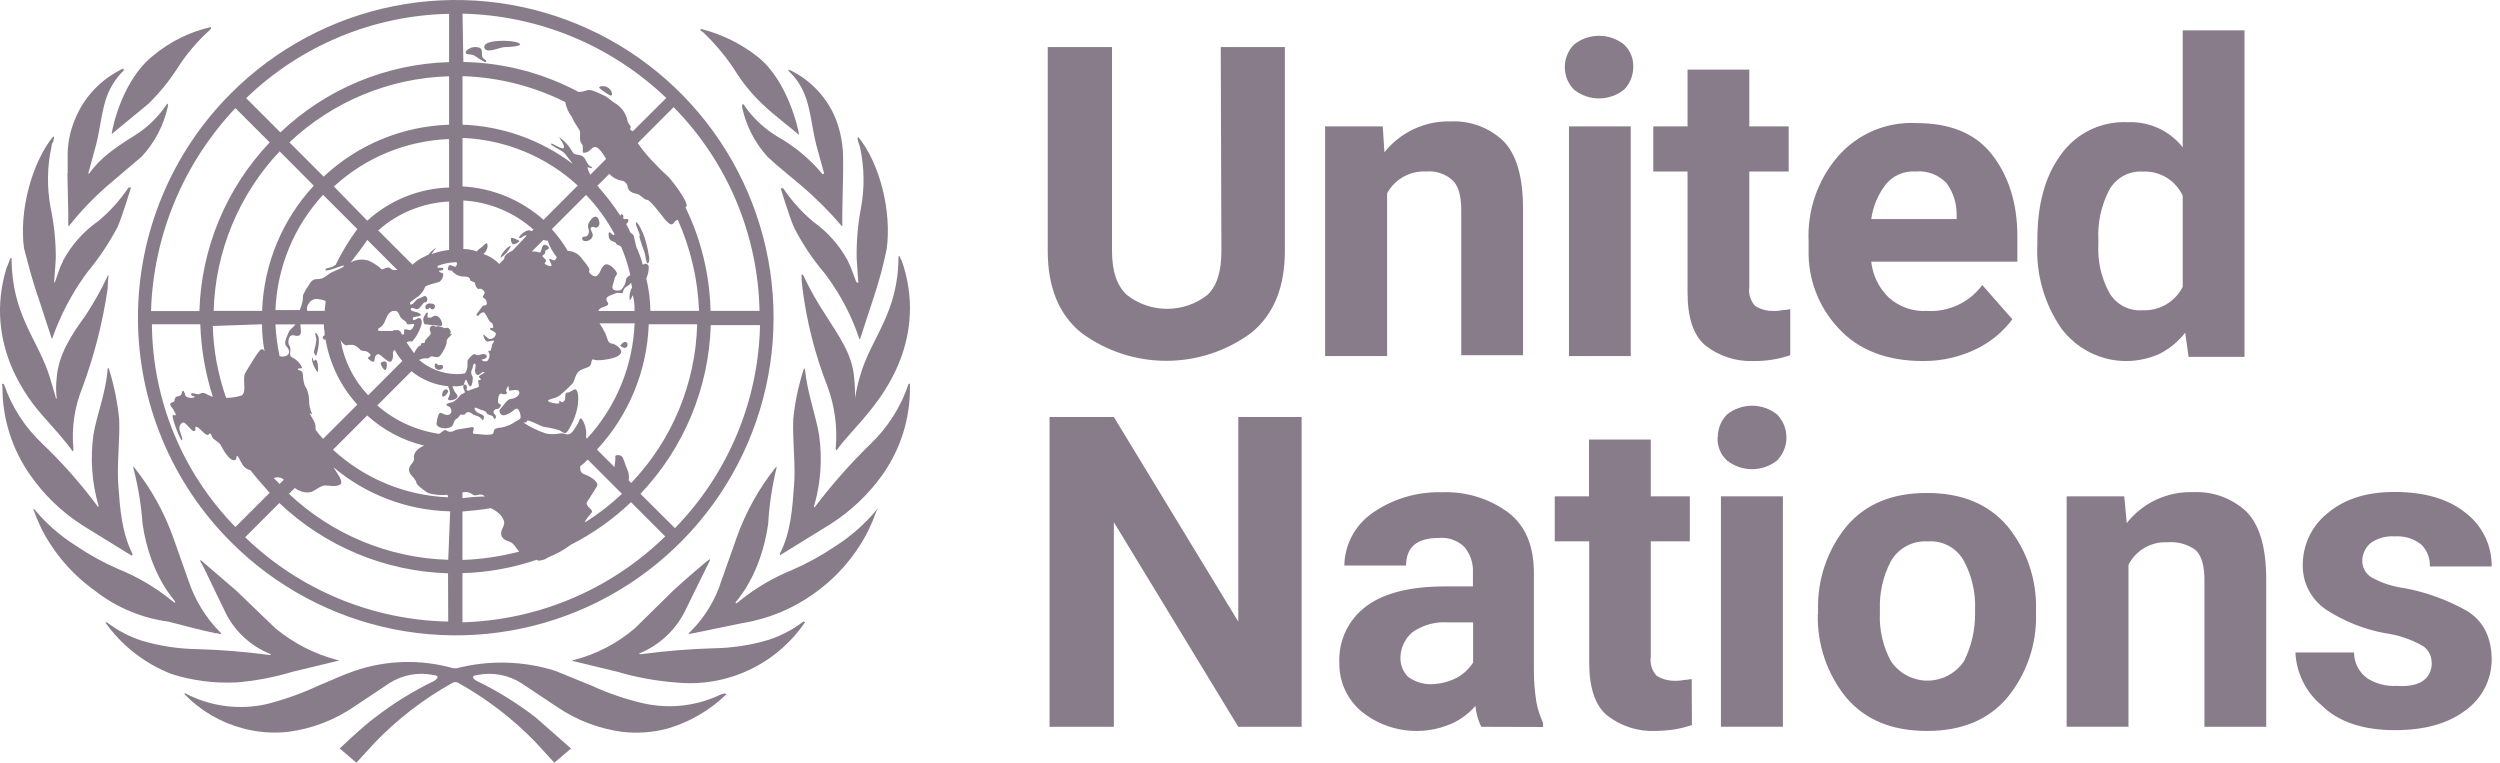 <svg width="118" height="36" viewBox="0 0 118 36" fill="none" xmlns="http://www.w3.org/2000/svg">
<path d="M57.619 2.222H60.646V11.839C60.646 13.533 60.133 14.835 59.07 15.701C57.907 16.565 56.498 17.031 55.049 17.031C53.601 17.031 52.191 16.565 51.029 15.701C49.965 14.835 49.453 13.533 49.453 11.839V2.222H52.487V11.839C52.487 12.823 52.725 13.498 53.197 13.928C53.737 14.349 54.403 14.577 55.089 14.577C55.774 14.577 56.44 14.349 56.981 13.928C57.453 13.494 57.65 12.785 57.65 11.839L57.619 2.222ZM67.315 8.095C66.943 8.075 66.573 8.161 66.246 8.343C65.921 8.524 65.652 8.793 65.472 9.12V16.805H62.545V5.966H65.266L65.345 7.188C65.716 6.721 66.19 6.346 66.73 6.093C67.27 5.84 67.862 5.715 68.458 5.73C68.912 5.708 69.365 5.776 69.791 5.932C70.218 6.088 70.609 6.327 70.941 6.637C71.572 7.267 71.887 8.331 71.887 9.868V16.766H68.971V9.907C68.971 9.197 68.812 8.725 68.536 8.487C68.369 8.343 68.175 8.234 67.966 8.167C67.756 8.099 67.535 8.075 67.315 8.095ZM73.858 3.167C73.857 2.77 74.013 2.388 74.291 2.104C74.627 1.835 75.044 1.689 75.474 1.689C75.903 1.689 76.32 1.835 76.656 2.104C76.801 2.239 76.915 2.404 76.99 2.588C77.064 2.771 77.098 2.969 77.089 3.167C77.09 3.565 76.934 3.947 76.656 4.231C76.32 4.499 75.903 4.646 75.474 4.646C75.044 4.646 74.627 4.499 74.291 4.231C74.013 3.947 73.857 3.565 73.858 3.167ZM76.971 5.966V16.805H74.055V5.966H76.971ZM84.5 16.766C83.941 16.956 83.355 17.049 82.765 17.041C81.938 17.073 81.127 16.807 80.479 16.293C79.927 15.818 79.652 14.991 79.652 13.809V8.095H78.035V5.966H79.652V3.285H82.568V5.966H84.426V8.095H82.568V13.533C82.543 13.695 82.555 13.861 82.603 14.018C82.651 14.175 82.733 14.319 82.844 14.44C83.092 14.596 83.379 14.678 83.672 14.676C83.83 14.682 83.989 14.669 84.144 14.637C84.302 14.637 84.421 14.598 84.5 14.598V16.766ZM94.983 15.07C94.564 15.629 94.026 16.087 93.407 16.411C92.591 16.832 91.684 17.048 90.766 17.041C89.072 17.041 87.731 16.529 86.786 15.504C85.842 14.504 85.332 13.172 85.366 11.798V11.406C85.296 9.938 85.79 8.5 86.747 7.385C87.204 6.859 87.775 6.443 88.417 6.17C89.058 5.897 89.754 5.773 90.45 5.809C92.028 5.809 93.216 6.281 93.999 7.267C94.782 8.253 95.219 9.553 95.219 11.129V12.351H88.323C88.392 12.996 88.685 13.595 89.151 14.046C89.396 14.265 89.683 14.434 89.994 14.542C90.305 14.65 90.634 14.696 90.963 14.676C91.464 14.705 91.964 14.608 92.418 14.394C92.872 14.181 93.266 13.858 93.564 13.454L94.983 15.07ZM90.412 8.095C90.141 8.076 89.871 8.124 89.624 8.234C89.376 8.344 89.159 8.512 88.992 8.725C88.635 9.198 88.404 9.754 88.323 10.34H92.353V10.104C92.353 9.58 92.187 9.07 91.879 8.646C91.692 8.449 91.463 8.297 91.209 8.201C90.955 8.106 90.682 8.069 90.412 8.095ZM103.301 16.844L103.142 15.701C102.824 16.111 102.421 16.447 101.961 16.687C101.158 17.059 100.251 17.141 99.396 16.918C98.54 16.695 97.788 16.181 97.269 15.465C96.482 14.306 96.094 12.923 96.163 11.524V11.326C96.163 9.667 96.517 8.331 97.269 7.306C97.624 6.805 98.098 6.402 98.65 6.133C99.201 5.865 99.811 5.739 100.423 5.768C100.92 5.745 101.414 5.841 101.867 6.046C102.319 6.252 102.716 6.563 103.024 6.952V1.433H105.941V16.844H103.301ZM99.043 11.524C99.001 12.29 99.164 13.054 99.516 13.736C99.665 14.031 99.898 14.275 100.186 14.436C100.474 14.598 100.804 14.67 101.133 14.643C101.521 14.661 101.907 14.566 102.242 14.37C102.578 14.174 102.85 13.884 103.024 13.537V9.241C102.86 8.883 102.592 8.582 102.255 8.379C101.917 8.175 101.527 8.077 101.133 8.099C100.8 8.078 100.469 8.157 100.181 8.326C99.893 8.494 99.662 8.744 99.516 9.044C99.165 9.753 99.002 10.54 99.043 11.33V11.524ZM61.437 19.683V34.305H58.447L52.574 24.649V34.305H49.539V19.683H52.574L58.447 29.339V19.683H61.437ZM69.916 34.305C69.764 33.997 69.671 33.663 69.64 33.321C69.335 33.672 68.957 33.955 68.534 34.148C67.842 34.455 67.079 34.566 66.328 34.468C65.578 34.37 64.868 34.069 64.277 33.595C63.937 33.312 63.664 32.955 63.48 32.551C63.297 32.148 63.206 31.708 63.216 31.265C63.195 30.755 63.299 30.248 63.519 29.788C63.738 29.328 64.067 28.928 64.477 28.623C65.304 27.993 66.565 27.678 68.221 27.678H69.522V27.047C69.549 26.605 69.408 26.168 69.127 25.825C68.968 25.667 68.776 25.547 68.565 25.472C68.353 25.397 68.128 25.37 67.905 25.392C66.88 25.392 66.368 25.826 66.368 26.693H63.452C63.46 26.218 63.578 25.751 63.797 25.329C64.016 24.907 64.329 24.541 64.713 24.26C65.686 23.558 66.864 23.198 68.064 23.235C69.179 23.19 70.276 23.523 71.177 24.181C72.005 24.811 72.4 25.757 72.4 27.058V31.634C72.399 32.136 72.439 32.637 72.517 33.133C72.581 33.473 72.686 33.803 72.833 34.117V34.314L69.916 34.305ZM67.52 32.296C67.96 32.29 68.392 32.182 68.783 31.98C69.086 31.807 69.342 31.564 69.531 31.271V29.377H68.348C67.745 29.333 67.146 29.501 66.654 29.851C66.483 29.998 66.346 30.18 66.251 30.384C66.155 30.588 66.104 30.81 66.101 31.035C66.096 31.202 66.125 31.368 66.186 31.523C66.247 31.679 66.338 31.82 66.454 31.94C66.762 32.168 67.135 32.293 67.518 32.296H67.52ZM79.858 34.226C79.6 34.31 79.337 34.376 79.069 34.423C78.756 34.469 78.44 34.496 78.123 34.502C77.297 34.533 76.486 34.268 75.838 33.754C75.286 33.279 75.01 32.452 75.01 31.271V25.55H73.384V23.427H75.001V20.746H77.917V23.427H79.76V25.55H77.917V30.989C77.892 31.151 77.904 31.317 77.952 31.474C78 31.631 78.082 31.775 78.193 31.896C78.442 32.05 78.728 32.132 79.021 32.132C79.179 32.138 79.338 32.125 79.493 32.093C79.652 32.093 79.769 32.052 79.849 32.052L79.858 34.226ZM81.08 20.628C81.079 20.231 81.235 19.849 81.513 19.565C81.849 19.296 82.266 19.15 82.696 19.15C83.126 19.15 83.543 19.296 83.879 19.565C84.162 19.854 84.321 20.243 84.321 20.649C84.321 21.054 84.162 21.443 83.879 21.733C83.542 22 83.126 22.146 82.696 22.146C82.266 22.146 81.85 22 81.513 21.733C81.361 21.594 81.243 21.422 81.166 21.231C81.09 21.04 81.057 20.834 81.071 20.628H81.08ZM84.153 23.427V34.303H81.228V23.427H84.153ZM85.812 28.985V28.788C85.773 27.356 86.249 25.957 87.153 24.846C88.059 23.781 89.32 23.268 90.937 23.268C92.596 23.268 93.853 23.781 94.76 24.846C95.665 25.957 96.14 27.356 96.1 28.788V28.985C96.136 30.417 95.657 31.815 94.749 32.924C93.842 33.988 92.581 34.5 90.965 34.5C89.306 34.5 88.048 33.988 87.141 32.924C86.238 31.813 85.763 30.415 85.801 28.983L85.812 28.985ZM88.73 28.747V28.944C88.697 29.726 88.874 30.502 89.243 31.191C89.432 31.479 89.689 31.714 89.992 31.877C90.294 32.04 90.633 32.126 90.977 32.126C91.32 32.126 91.659 32.04 91.961 31.877C92.264 31.714 92.521 31.479 92.71 31.191C93.056 30.493 93.232 29.723 93.223 28.944V28.747C93.251 27.967 93.074 27.193 92.71 26.502C92.546 26.191 92.294 25.936 91.986 25.767C91.677 25.599 91.326 25.526 90.976 25.556C90.627 25.534 90.279 25.611 89.973 25.779C89.666 25.946 89.413 26.197 89.243 26.502C88.882 27.194 88.706 27.967 88.73 28.747ZM102.307 25.595C101.93 25.575 101.556 25.665 101.229 25.854C100.902 26.042 100.636 26.321 100.464 26.657V34.303H97.546V23.427H100.265L100.383 24.688C100.752 24.218 101.226 23.841 101.767 23.588C102.308 23.335 102.901 23.212 103.498 23.23C103.958 23.205 104.418 23.272 104.851 23.428C105.284 23.584 105.681 23.825 106.02 24.137C106.65 24.767 106.966 25.831 106.966 27.368V34.305H104.049V27.368C104.049 26.658 103.891 26.186 103.616 25.949C103.236 25.683 102.776 25.558 102.315 25.595H102.307ZM114.771 31.265C114.773 31.107 114.734 30.951 114.657 30.813C114.581 30.675 114.47 30.559 114.336 30.476C113.787 30.168 113.185 29.968 112.562 29.884C111.577 29.701 110.637 29.325 109.797 28.778C109.443 28.542 109.155 28.218 108.961 27.839C108.767 27.459 108.674 27.036 108.691 26.61C108.697 26.157 108.803 25.71 109 25.301C109.198 24.893 109.482 24.532 109.834 24.245C110.623 23.574 111.646 23.22 113.027 23.22C114.407 23.22 115.549 23.536 116.376 24.207C116.765 24.503 117.078 24.887 117.292 25.326C117.506 25.766 117.614 26.249 117.608 26.738H114.691C114.698 26.549 114.667 26.361 114.599 26.185C114.531 26.009 114.429 25.848 114.297 25.713C113.942 25.425 113.491 25.285 113.036 25.318C112.63 25.287 112.226 25.399 111.893 25.633C111.772 25.735 111.674 25.862 111.606 26.005C111.538 26.147 111.501 26.303 111.499 26.461C111.496 26.619 111.535 26.775 111.611 26.913C111.687 27.051 111.797 27.168 111.932 27.25C112.42 27.52 112.955 27.694 113.508 27.763C114.532 27.957 115.517 28.316 116.426 28.826C117.213 29.3 117.608 30.087 117.608 31.153C117.604 31.615 117.491 32.07 117.279 32.481C117.066 32.892 116.76 33.247 116.385 33.518C115.558 34.148 114.455 34.464 113.036 34.464C111.537 34.464 110.356 34.069 109.567 33.28C109.202 32.973 108.905 32.594 108.695 32.167C108.485 31.739 108.365 31.273 108.344 30.797H111.11C111.111 31.036 111.168 31.271 111.278 31.484C111.387 31.696 111.546 31.88 111.74 32.019C112.152 32.278 112.635 32.402 113.121 32.373C114.184 32.452 114.78 32.058 114.78 31.267L114.771 31.265Z" fill="#887C8B"/>
<path d="M34.049 32.766C32.911 33.323 31.618 33.475 30.382 33.2C29.542 33.008 28.723 32.73 27.94 32.37L26.205 31.662C24.696 31.189 23.085 31.148 21.554 31.542H21.396C19.869 31.108 18.247 31.15 16.745 31.662C16.155 31.859 15.602 32.134 15.012 32.37C14.226 32.735 13.408 33.026 12.568 33.238C11.332 33.511 10.041 33.358 8.903 32.805L8.744 32.726C8.706 32.726 8.706 32.726 8.706 32.764C9.463 33.546 10.419 34.105 11.471 34.381C12.177 34.571 12.912 34.624 13.639 34.538C14.742 34.389 15.794 33.984 16.713 33.356L18.372 32.25C18.99 31.853 19.739 31.713 20.459 31.861C20.854 31.9 20.538 32.097 20.5 32.136C19.506 32.614 18.566 33.196 17.694 33.871C17.102 34.304 16.035 35.329 16.035 35.329L16.822 36L17.69 35.052C18.756 33.947 19.977 33.005 21.316 32.254C21.368 32.216 21.43 32.196 21.493 32.196C21.557 32.196 21.619 32.216 21.67 32.254C23.009 33.005 24.231 33.947 25.296 35.052L26.165 36L26.952 35.329L25.293 33.871C24.423 33.196 23.485 32.614 22.494 32.136C22.415 32.097 22.14 31.9 22.535 31.861C23.256 31.714 24.006 31.855 24.623 32.254L26.283 33.36C27.201 33.988 28.253 34.392 29.356 34.542C30.082 34.627 30.817 34.574 31.523 34.385C32.562 34.077 33.511 33.522 34.289 32.768C34.267 32.747 34.239 32.733 34.209 32.73L34.053 32.768M37.915 29.339C37.415 29.721 36.854 30.014 36.255 30.208C35.41 30.456 34.535 30.588 33.654 30.6C32.52 30.634 31.389 30.726 30.264 30.877C30.185 30.877 30.146 30.877 30.185 30.838C31.167 30.436 31.958 29.674 32.397 28.709L33.503 26.462V26.384C33.426 26.423 32.322 27.369 31.809 27.843L29.966 29.655C29.133 30.367 28.149 30.88 27.088 31.153H27.049L27.011 31.192L29.123 31.703C30.035 31.972 30.973 32.144 31.922 32.215C33.095 32.331 34.278 32.128 35.346 31.629C36.414 31.13 37.328 30.352 37.992 29.378C37.992 29.338 37.953 29.338 37.913 29.338M41.382 24.056C40.821 24.735 40.156 25.32 39.411 25.791C38.777 26.221 38.103 26.591 37.4 26.897C36.505 27.259 35.668 27.75 34.917 28.357L34.761 28.475C34.72 28.475 34.72 28.475 34.72 28.434C34.72 28.394 35.903 27.214 36.257 24.731C36.309 23.84 36.441 22.956 36.652 22.089V22.01C35.834 23.024 35.194 24.171 34.761 25.4L34.051 27.409C33.767 28.315 33.266 29.137 32.593 29.806L32.513 29.883V29.924C32.593 29.924 32.67 29.883 32.749 29.883L35.035 29.411C36.291 29.209 37.481 28.709 38.505 27.953C39.554 27.195 40.406 26.194 40.988 25.037C41.136 24.728 41.267 24.412 41.382 24.089C41.459 24.012 41.421 24.012 41.382 24.051M42.879 18.139C42.515 19.218 41.893 20.192 41.067 20.976C40.127 21.892 39.258 22.878 38.466 23.925C38.466 23.964 38.386 23.925 38.425 23.887C38.741 22.799 38.822 21.656 38.661 20.535C38.505 19.589 38.108 18.564 37.992 17.422L37.953 17.383C37.953 17.422 37.913 17.46 37.913 17.501C37.676 18.244 37.518 19.01 37.441 19.787C37.4 20.732 37.559 21.955 37.48 22.9C37.4 24.006 37.321 25.147 36.81 26.132V26.211L39.174 24.753C40.147 24.138 40.991 23.339 41.659 22.401C42.512 21.191 42.964 19.743 42.949 18.262V18.104C42.919 18.108 42.891 18.122 42.87 18.144" fill="#887C8B"/>
<path d="M40.356 18.774C40.363 18.459 40.349 18.143 40.315 17.829C40.238 16.723 39.567 15.818 38.975 14.879C38.575 14.275 38.22 13.643 37.912 12.988C37.89 12.966 37.862 12.953 37.832 12.949C37.829 13.16 37.843 13.371 37.873 13.579C38.072 15.173 38.468 16.735 39.054 18.231C39.399 19.159 39.533 20.153 39.447 21.14C39.447 21.219 39.447 21.219 39.486 21.258C39.842 20.745 40.551 20.035 40.985 19.484C41.418 18.933 43.783 16.253 42.644 12.547C42.595 12.383 42.529 12.224 42.446 12.073L42.408 12.114C42.408 14.793 41.106 15.937 40.594 17.749C40.494 18.086 40.416 18.428 40.358 18.774M40.397 13.257L40.161 12.625L40 12.276C39.605 11.559 39.053 10.939 38.385 10.464C37.841 10.007 37.364 9.475 36.966 8.886H36.848C36.887 9.004 37.242 10.188 37.478 10.739C37.868 11.501 38.344 12.215 38.898 12.868L39.016 13.025C39.68 13.921 40.199 14.916 40.553 15.974C40.553 15.984 40.557 15.994 40.565 16.002C40.572 16.009 40.582 16.013 40.592 16.013L41.263 13.963C41.502 13.238 41.699 12.499 41.853 11.751C42.091 9.977 41.538 7.73 40.513 6.469C40.491 6.491 40.478 6.519 40.474 6.549L40.513 6.705L40.592 6.943C40.802 7.903 40.815 8.895 40.631 9.859C40.486 10.626 40.421 11.405 40.435 12.184C40.435 12.302 40.513 13.29 40.513 13.327C40.513 13.364 40.474 13.327 40.435 13.327M37.235 3.363C37.563 3.672 37.819 4.05 37.983 4.469C38.26 5.138 38.337 6.128 38.536 6.866L38.892 8.165C38.892 8.206 38.852 8.245 38.813 8.206C38.215 7.493 37.493 6.894 36.682 6.438C36.153 6.117 35.686 5.703 35.303 5.216L35.106 4.939C35.101 4.934 35.095 4.93 35.088 4.927C35.081 4.924 35.074 4.923 35.066 4.923C35.059 4.923 35.052 4.924 35.045 4.927C35.038 4.93 35.032 4.934 35.027 4.939V5.057C35.215 5.941 35.637 6.758 36.249 7.422C36.761 7.896 37.312 8.329 37.825 8.763C38.504 9.343 39.137 9.975 39.718 10.654C39.718 10.654 39.757 10.694 39.757 10.654V10.024L39.796 8.132V7.502C39.798 6.855 39.68 6.214 39.447 5.61C39.054 4.641 38.327 3.844 37.397 3.363C37.359 3.324 37.279 3.324 37.2 3.284C37.203 3.315 37.217 3.343 37.241 3.363M33.185 1.52C33.734 2.043 34.224 2.624 34.645 3.254C35.026 3.879 35.49 4.449 36.024 4.949C36.378 5.304 37.443 6.132 37.718 6.368C37.679 6.053 37.165 3.806 35.788 2.701C34.989 2.063 34.06 1.606 33.067 1.361V1.44L33.185 1.52ZM11.11 32.215C12.03 32.143 12.94 31.971 13.824 31.703L15.953 31.19H15.992C15.992 31.185 15.991 31.18 15.989 31.175C15.987 31.171 15.984 31.166 15.98 31.163C15.976 31.159 15.972 31.156 15.968 31.154C15.963 31.152 15.958 31.151 15.953 31.151H15.912C14.843 30.869 13.848 30.357 12.996 29.653L11.152 27.879L9.458 26.421V26.5C9.615 26.736 10.207 28.038 10.564 28.746C10.991 29.72 11.787 30.485 12.777 30.875C12.815 30.913 12.777 30.913 12.697 30.913C11.573 30.762 10.441 30.67 9.307 30.639C8.426 30.626 7.551 30.493 6.706 30.244C6.108 30.051 5.547 29.757 5.047 29.376H4.968C5.752 30.481 6.844 31.331 8.109 31.817C9.076 32.124 10.091 32.257 11.105 32.211M10.198 29.885C10.277 29.885 10.316 29.925 10.434 29.925V29.885L10.356 29.807C9.695 29.129 9.197 28.31 8.898 27.411L8.188 25.402C7.754 24.172 7.114 23.026 6.295 22.012V22.091C6.52 22.956 6.666 23.84 6.73 24.732C7.084 27.175 8.268 28.358 8.268 28.397C8.268 28.436 8.268 28.476 8.227 28.436L8.07 28.318C7.318 27.713 6.482 27.222 5.587 26.86C4.884 26.555 4.21 26.184 3.576 25.754C2.831 25.284 2.166 24.699 1.605 24.021H1.567C1.681 24.343 1.813 24.659 1.961 24.966C2.557 26.126 3.421 27.126 4.483 27.883C5.487 28.671 6.685 29.174 7.95 29.341C8.701 29.538 9.449 29.735 10.198 29.894M3.853 24.771L6.218 26.229C6.239 26.208 6.253 26.18 6.256 26.15C5.744 25.125 5.665 24.023 5.587 22.918C5.508 21.932 5.665 20.75 5.626 19.805C5.551 19.014 5.395 18.232 5.16 17.473C5.16 17.434 5.121 17.395 5.121 17.355L5.082 17.395C5.003 18.538 4.57 19.563 4.411 20.509C4.254 21.63 4.335 22.771 4.647 23.859C4.688 23.899 4.608 23.938 4.608 23.899C3.826 22.844 2.956 21.858 2.007 20.95C1.183 20.179 0.56 19.218 0.193 18.151C0.173 18.129 0.146 18.115 0.116 18.111C0.075 18.111 0.116 18.19 0.116 18.269C0.111 19.75 0.565 21.196 1.416 22.408C2.067 23.349 2.898 24.152 3.86 24.773M3.427 21.304C3.465 21.265 3.465 21.265 3.465 21.186C3.37 20.193 3.519 19.192 3.899 18.269C4.454 16.765 4.851 15.206 5.082 13.618C5.082 13.421 5.121 13.065 5.121 12.988C5.082 12.988 5.082 12.988 5.082 13.027C4.774 13.683 4.418 14.316 4.017 14.92C3.386 15.786 2.756 16.732 2.676 17.836C2.638 18.15 2.638 18.468 2.676 18.782C2.676 18.792 2.672 18.802 2.665 18.809C2.658 18.816 2.648 18.82 2.638 18.82V18.782L2.361 17.836C1.808 16.022 0.549 14.886 0.549 12.199L0.509 12.16C0.431 12.317 0.391 12.475 0.313 12.632C-0.832 16.337 1.495 19.018 1.972 19.571C2.45 20.124 3.078 20.791 3.43 21.304M1.771 13.93L2.44 15.98C2.446 15.98 2.451 15.979 2.455 15.977C2.46 15.975 2.464 15.972 2.468 15.968C2.471 15.965 2.474 15.96 2.476 15.956C2.478 15.951 2.479 15.946 2.479 15.941C2.849 14.89 3.367 13.897 4.017 12.992L4.135 12.833C4.68 12.175 5.155 11.462 5.554 10.706C5.79 10.153 6.146 8.971 6.184 8.853H6.066C5.669 9.442 5.191 9.973 4.647 10.429C3.957 10.909 3.389 11.543 2.988 12.282C2.949 12.4 2.87 12.518 2.831 12.636L2.595 13.307C2.595 13.307 2.555 13.386 2.555 13.307C2.555 13.227 2.634 12.32 2.634 12.164C2.635 11.378 2.554 10.595 2.394 9.826C2.21 8.862 2.223 7.869 2.433 6.91C2.441 6.826 2.468 6.746 2.512 6.674C2.512 6.635 2.551 6.556 2.551 6.515C2.551 6.475 2.551 6.477 2.512 6.438C1.487 7.699 0.896 9.985 1.133 11.72C1.329 12.468 1.526 13.216 1.764 13.932M3.182 8.176L3.222 10.07V10.659H3.261C3.817 9.96 4.437 9.314 5.113 8.729L6.69 7.389C7.306 6.724 7.733 5.905 7.925 5.019V4.902H7.886L7.689 5.177C7.321 5.663 6.867 6.078 6.349 6.399C5.403 6.991 4.772 7.424 4.219 8.173C4.181 8.213 4.14 8.213 4.181 8.134L4.535 6.833C4.732 6.084 4.811 5.1 5.088 4.436C5.262 4.022 5.516 3.646 5.836 3.33V3.243C5.757 3.243 5.718 3.282 5.639 3.323C4.694 3.814 3.954 4.624 3.55 5.608C3.292 6.205 3.171 6.851 3.194 7.5V8.169M5.285 6.316L7.003 4.902C7.526 4.391 7.989 3.822 8.384 3.206C8.792 2.567 9.282 1.985 9.842 1.474L9.96 1.354V1.276C8.96 1.502 8.029 1.962 7.241 2.617C5.781 3.759 5.309 6.005 5.27 6.32M21.122 18.544C21.24 18.385 20.963 18.267 20.884 18.544C20.805 18.82 21.004 18.741 21.122 18.544ZM24.117 11.607C23.999 11.566 23.564 12.079 23.643 12.16C23.851 12.024 24.015 11.832 24.117 11.607ZM24.197 11.528C24.274 11.566 24.55 11.41 24.512 11.369C24.473 11.329 24.117 11.172 24.117 11.251C24.111 11.3 24.115 11.35 24.129 11.398C24.142 11.445 24.166 11.489 24.197 11.528ZM29.517 16.415C29.675 16.376 29.635 16.138 29.517 16.138C29.399 16.138 29.24 16.335 29.281 16.335C29.321 16.335 29.437 16.453 29.517 16.415ZM27.585 11.17C27.467 11.17 27.428 11.29 27.546 11.367C27.592 11.382 27.641 11.386 27.689 11.379C27.736 11.373 27.782 11.355 27.823 11.329C27.868 11.308 27.907 11.275 27.935 11.233C27.963 11.192 27.978 11.143 27.979 11.093C27.979 10.973 27.823 10.816 27.9 10.737C27.977 10.658 28.097 10.777 28.177 10.737C28.213 10.719 28.243 10.69 28.264 10.655C28.285 10.62 28.295 10.58 28.294 10.54C28.294 10.462 28.256 10.225 28.097 10.225C27.939 10.225 27.782 10.54 27.782 10.54C27.763 10.583 27.753 10.63 27.753 10.678C27.753 10.726 27.763 10.773 27.782 10.816C27.823 10.973 27.782 11.17 27.585 11.17Z" fill="#887C8B"/>
<path d="M30.186 11.209C30.253 11.449 30.332 11.686 30.424 11.918C30.463 12.036 30.503 12.471 30.581 12.431C30.658 12.39 30.66 12.154 30.621 12.036C30.578 11.755 30.512 11.479 30.424 11.209C30.383 11.05 30.109 10.46 30.029 10.499C29.95 10.537 30.147 10.893 30.186 11.052C30.225 11.21 30.147 11.131 30.186 11.21M28.807 4.509C28.925 4.548 28.925 4.312 28.728 4.156C28.531 3.999 28.215 4.076 28.295 4.156C28.45 4.295 28.622 4.414 28.807 4.509ZM22.895 2.815C22.619 2.657 22.857 2.421 22.659 2.262C22.554 2.22 22.439 2.209 22.327 2.23C22.215 2.251 22.112 2.303 22.029 2.38C21.832 2.618 22.265 2.539 22.383 2.618C22.501 2.697 22.895 2.972 22.936 2.933C22.943 2.924 22.948 2.912 22.95 2.9C22.952 2.888 22.951 2.876 22.947 2.864C22.944 2.853 22.937 2.842 22.928 2.834C22.919 2.825 22.909 2.819 22.897 2.815M24.473 2.026C24.119 1.868 22.814 1.868 22.858 2.224C22.903 2.579 23.607 2.224 23.804 2.224C24.001 2.224 24.788 2.183 24.473 2.026ZM20.884 17.238C20.807 17.2 20.689 17.277 20.648 17.2C20.608 17.122 20.53 17.159 20.53 17.2C20.519 17.233 20.517 17.269 20.523 17.303C20.53 17.338 20.546 17.37 20.569 17.397C20.613 17.434 20.669 17.455 20.727 17.455C20.784 17.455 20.84 17.434 20.884 17.397C20.904 17.375 20.915 17.347 20.915 17.318C20.915 17.288 20.904 17.26 20.884 17.238ZM20.136 14.599C20.254 14.599 20.254 14.519 20.294 14.519C20.335 14.519 20.294 14.599 20.412 14.599C20.53 14.599 20.648 14.322 20.294 14.322C20.018 14.322 20.056 14.599 20.136 14.599ZM20.61 14.914C20.412 14.873 20.451 14.991 20.294 14.991C20.056 15.032 20.254 14.835 20.176 14.755C20.136 14.717 20.018 14.914 19.979 15.032C19.979 15.111 19.979 15.268 20.056 15.306L20.807 15.386C20.963 15.386 20.807 14.953 20.61 14.914ZM18.165 17.474C18.244 17.474 18.283 17.238 18.244 17.12C18.206 17.003 17.968 17.082 17.968 17.159C18 17.282 18.069 17.392 18.165 17.474ZM15.013 17.474C15.013 17.397 15.013 17.082 14.934 17.003C14.854 16.923 14.854 17.041 14.816 17.041C14.777 17.041 14.775 16.884 14.736 16.884C14.698 16.884 14.736 17.12 14.816 17.277C14.895 17.434 15.013 17.672 15.013 17.474ZM14.934 16.767C15.011 16.538 15.051 16.298 15.052 16.057C15.056 15.989 15.044 15.922 15.017 15.86C14.989 15.798 14.948 15.743 14.895 15.701C14.854 15.701 14.895 15.819 14.934 16.016C14.913 16.217 14.873 16.415 14.816 16.608C14.816 16.647 14.895 16.844 14.934 16.767Z" fill="#887C8B"/>
<path d="M10.913 25.594C13.009 27.692 15.681 29.121 18.59 29.701C21.499 30.28 24.514 29.983 27.254 28.849C29.995 27.714 32.337 25.792 33.985 23.326C35.633 20.86 36.513 17.961 36.513 14.995C36.513 12.029 35.633 9.129 33.985 6.663C32.337 4.197 29.995 2.275 27.254 1.141C24.514 0.006 21.499 -0.291 18.59 0.289C15.681 0.868 13.009 2.297 10.913 4.395C9.517 5.785 8.41 7.437 7.655 9.256C6.9 11.075 6.511 13.025 6.511 14.995C6.511 16.964 6.9 18.914 7.655 20.733C8.41 22.552 9.517 24.204 10.913 25.594ZM7.169 15.306H9.454C9.491 16.469 9.69 17.622 10.046 18.729C9.921 18.693 9.801 18.64 9.69 18.571C9.534 18.492 9.416 18.61 9.375 18.61C9.218 18.61 9.021 18.492 9.021 18.61C9.021 18.728 9.178 18.65 9.178 18.729C9.178 18.809 8.783 18.807 8.745 18.65C8.706 18.494 8.627 18.335 8.588 18.532C8.549 18.729 8.391 18.689 8.311 18.729C8.262 18.783 8.234 18.852 8.232 18.925C8.232 19.004 8.035 18.965 8.035 19.083C8.035 19.201 8.153 19.242 8.194 19.36C8.234 19.478 8.35 19.557 8.273 19.596C8.195 19.635 8.232 19.557 8.153 19.596C8.074 19.635 8.509 20.818 8.588 20.777C8.667 20.737 8.468 20.385 8.468 20.224C8.461 20.168 8.473 20.11 8.502 20.06C8.53 20.01 8.574 19.971 8.627 19.948C8.745 19.87 9.06 20.422 9.18 20.343C9.3 20.263 9.141 20.186 9.259 20.145C9.377 20.105 9.733 20.658 9.851 20.501C9.93 20.383 10.007 20.578 10.007 20.619C10.125 20.816 10.323 20.816 10.441 21.052C10.559 21.288 10.835 21.723 11.032 21.723C11.23 21.723 11.112 21.526 11.191 21.526C11.27 21.526 11.348 21.801 11.466 21.959C11.549 22.081 11.677 22.165 11.821 22.195C12.096 22.551 12.413 22.905 12.728 23.259L11.112 24.875C8.606 22.311 7.193 18.875 7.17 15.29M20.216 12.019L20.058 12.099C19.841 12.197 19.642 12.329 19.468 12.491L17.851 10.876C18.777 10.052 19.958 9.57 21.197 9.512V11.798C20.914 11.827 20.635 11.893 20.369 11.995C20.433 11.88 20.513 11.774 20.605 11.68C20.45 11.77 20.316 11.891 20.211 12.036M18.985 15.78V15.859C18.985 15.78 18.946 15.741 18.906 15.662C18.867 15.621 18.828 15.583 18.788 15.583H18.598L18.52 15.621H17.967C17.89 15.621 17.849 15.621 17.849 15.583C17.811 15.426 18.047 15.544 18.205 15.07C18.244 15.031 18.244 14.952 18.283 14.914L18.323 14.834L18.362 14.794L18.401 14.755C18.432 14.725 18.469 14.702 18.511 14.688C18.552 14.675 18.595 14.67 18.638 14.676H18.718L18.795 14.755L18.913 14.991C18.954 15.031 18.992 15.031 18.992 15.07C19.052 15.1 19.105 15.14 19.151 15.188L19.189 15.229V15.267C19.228 15.306 19.228 15.306 19.269 15.306H19.425C19.505 15.267 19.505 15.306 19.545 15.306V15.347C19.545 15.385 19.545 15.385 19.505 15.426C19.505 15.465 19.466 15.465 19.466 15.503C19.425 15.544 19.387 15.583 19.348 15.583C19.282 15.574 19.216 15.561 19.151 15.544C19.11 15.544 19.072 15.544 19.072 15.583V15.78M14.745 19.564C14.633 19.345 14.579 19.101 14.588 18.855C14.581 18.614 14.507 18.379 14.376 18.176C14.33 18.023 14.304 17.864 14.297 17.704C14.297 17.428 14.061 17.507 14.061 17.428C14.061 17.349 14.257 17.428 14.257 17.349C14.17 17.149 14.017 16.985 13.823 16.886C13.626 16.807 13.705 16.689 13.705 16.571C13.714 16.516 13.711 16.459 13.698 16.405C13.684 16.351 13.66 16.3 13.626 16.256C13.587 16.097 13.626 15.82 13.823 15.82C13.903 15.82 14.021 15.9 14.139 15.82C14.257 15.741 14.179 15.505 14.179 15.308H15.285C15.285 15.466 15.326 15.664 15.326 15.82C15.246 15.861 15.208 15.94 15.246 15.979C15.285 16.018 15.326 16.058 15.364 16.018C15.56 17.167 16.081 18.236 16.865 19.098L15.248 20.715C15.121 20.578 15.003 20.432 14.894 20.28V20.162C14.894 19.887 14.697 19.729 14.618 19.493M13.198 16.812C13.092 16.319 13.026 15.818 13.001 15.313H13.947C13.869 15.433 13.672 15.551 13.632 15.669C13.591 15.787 13.357 16.182 13.514 16.338C13.869 16.733 13.434 16.892 13.198 16.812ZM13.396 22.645L13.198 22.842L12.922 22.567C13 22.532 13.086 22.52 13.171 22.534C13.255 22.548 13.333 22.586 13.396 22.645ZM15.84 12.506C15.8 12.506 15.8 12.546 15.761 12.546C15.643 12.665 15.328 12.624 15.366 12.744C15.405 12.864 16.235 12.467 16.235 12.546C16.235 12.626 15.879 12.744 15.643 12.862C15.407 12.98 15.328 13.177 14.933 13.177C14.736 13.177 14.656 13.334 14.579 13.452C14.472 13.601 14.38 13.759 14.303 13.925C14.307 14.171 14.252 14.415 14.144 14.635H13.001C13.081 12.613 13.877 10.684 15.248 9.195L16.865 10.812C16.472 11.344 16.128 11.911 15.84 12.506ZM17.337 11.324L18.756 12.744H18.598C18.441 12.744 18.441 12.624 18.323 12.624C18.085 12.665 18.047 12.744 18.008 12.703C17.832 12.542 17.633 12.409 17.416 12.309C17.157 12.223 16.876 12.238 16.627 12.349C16.588 12.349 16.588 12.388 16.55 12.388C16.824 12.034 17.103 11.678 17.337 11.324ZM15.366 14.202C15.366 14.359 15.328 14.517 15.328 14.674H14.5C14.484 14.613 14.483 14.549 14.497 14.487C14.51 14.426 14.539 14.368 14.579 14.32C14.626 14.24 14.697 14.178 14.782 14.142C14.867 14.107 14.962 14.1 15.051 14.123C15.159 14.134 15.265 14.161 15.366 14.202ZM16.076 16.055L16.155 16.173C16.235 16.252 16.312 16.329 16.391 16.291C16.495 16.271 16.602 16.271 16.706 16.291C16.813 16.333 16.908 16.4 16.983 16.488C17.062 16.606 17.219 16.526 17.337 16.606C17.455 16.685 17.573 16.764 17.416 16.842C17.259 16.919 17.573 17.08 17.613 17.08C17.654 17.08 17.693 17 17.693 16.882C17.693 16.842 17.77 16.685 17.89 16.724C18.01 16.762 18.362 17.198 18.48 17.039C18.598 16.881 18.52 16.685 18.559 16.606C18.56 16.585 18.569 16.566 18.584 16.551C18.598 16.537 18.618 16.528 18.638 16.526C18.733 16.712 18.852 16.884 18.992 17.039L17.377 18.656C16.694 17.938 16.24 17.032 16.076 16.055ZM17.337 10.417L15.761 8.802C17.249 7.434 19.177 6.64 21.197 6.563V8.849C19.76 8.895 18.387 9.454 17.326 10.425M15.276 8.336L13.661 6.719C15.705 4.79 18.387 3.68 21.197 3.6V5.886C18.994 5.957 16.893 6.825 15.283 8.331M14.811 8.764C13.315 10.377 12.448 12.475 12.371 14.674H10.085C10.164 11.867 11.273 9.188 13.198 7.145L14.811 8.764ZM12.367 15.306C12.368 15.73 12.407 16.152 12.485 16.569C12.446 16.569 12.446 16.449 12.328 16.49C12.21 16.53 11.775 17.277 11.58 17.596C11.421 17.87 11.657 18.462 11.421 18.659C11.193 18.737 10.953 18.777 10.712 18.777H10.673C10.289 17.687 10.076 16.543 10.043 15.387L12.367 15.306ZM21.156 29.338C17.574 29.268 14.149 27.847 11.571 25.358L13.185 23.742C15.341 25.79 18.175 26.972 21.147 27.06L21.156 29.338ZM21.156 26.422C18.354 26.339 15.679 25.231 13.639 23.309L13.915 23.032C13.975 23.081 14.041 23.121 14.113 23.15C14.283 23.237 14.478 23.265 14.666 23.229C14.824 23.191 15.139 22.914 15.337 22.914C15.534 22.914 15.849 22.993 16.047 22.875C16.244 22.757 15.927 22.363 15.809 22.166C15.77 22.125 15.77 22.086 15.731 22.048C17.278 23.353 19.225 24.09 21.249 24.136L21.156 26.422ZM21.156 23.473C19.134 23.394 17.207 22.598 15.718 21.227L17.333 19.611C18.093 20.302 19.015 20.79 20.014 21.03C19.66 21.187 19.501 21.423 19.542 21.62C19.582 21.817 19.304 21.935 19.304 22.173C19.304 22.411 19.619 22.567 19.66 22.803C19.698 22.921 19.975 23.119 20.213 23.275C20.507 23.36 20.815 23.386 21.12 23.355L21.156 23.473ZM21.077 20.32C20.959 20.241 20.88 20.4 20.723 20.477C19.642 20.32 18.63 19.855 17.807 19.137L19.422 17.522C19.917 17.926 20.521 18.173 21.156 18.232C21.156 18.309 21.236 18.388 21.236 18.547C21.236 18.706 21.118 18.783 21.156 18.862C21.195 18.941 21.551 18.862 21.59 18.744C21.628 18.626 21.472 18.547 21.433 18.429C21.392 18.35 21.392 18.309 21.354 18.232H21.472C21.592 18.238 21.712 18.225 21.828 18.191C21.848 18.19 21.867 18.181 21.881 18.166C21.896 18.152 21.904 18.132 21.905 18.112C21.905 18.073 21.945 18.035 21.945 17.994C21.945 17.953 21.984 17.955 21.984 17.916L22.025 17.955C22.063 18.035 22.143 18.27 22.22 18.232C22.297 18.193 22.34 17.837 22.299 17.758C22.261 17.707 22.24 17.645 22.24 17.581C22.24 17.517 22.261 17.455 22.299 17.404C22.299 17.363 22.34 17.128 22.417 17.166C22.495 17.205 22.417 17.404 22.417 17.481C22.417 17.601 22.497 17.758 22.615 17.679C22.694 17.64 22.773 17.522 22.852 17.561C22.932 17.599 22.655 17.679 22.615 17.758C22.574 17.837 22.733 17.876 22.694 17.916C22.655 17.957 22.615 17.916 22.576 17.955C22.537 17.994 22.655 18.232 22.576 18.27C22.497 18.309 22.22 18.388 22.143 18.429C22.065 18.47 21.984 18.388 22.025 18.35C22.065 18.311 22.025 18.152 21.945 18.152C21.866 18.152 21.866 18.191 21.866 18.27C21.866 18.35 21.945 18.468 21.945 18.506C21.945 18.545 21.828 18.586 21.748 18.624C21.664 18.749 21.557 18.856 21.433 18.94C21.315 19.019 21.077 19.019 21.077 19.098C21.077 19.177 21.197 19.177 21.236 19.216C21.315 19.334 21.354 19.493 21.197 19.572C21.04 19.651 20.841 19.452 20.762 19.493C20.683 19.533 20.644 19.729 20.605 19.965C20.567 20.201 21.038 20.28 21.274 20.162C21.433 20.084 21.392 19.847 21.551 19.767C21.709 19.688 21.669 19.531 21.828 19.572C21.986 19.612 21.945 19.452 22.102 19.452C22.259 19.452 22.261 19.572 22.458 19.611C22.773 19.69 22.773 19.926 22.812 19.808C22.851 19.69 22.891 19.611 22.655 19.531C22.419 19.452 22.299 19.177 22.497 19.257C22.733 19.375 22.93 19.375 22.97 19.493C23.011 19.611 23.245 19.572 23.286 19.69C23.324 19.887 23.483 19.69 23.365 19.572C23.247 19.454 23.286 19.413 23.365 19.334C23.444 19.255 23.483 19.375 23.601 19.216C23.719 19.058 23.56 19.098 23.522 19.019C23.483 18.94 23.522 18.506 23.68 18.586C23.839 18.665 23.995 18.547 23.916 18.506C23.837 18.466 23.955 18.232 23.995 18.232C24.036 18.232 23.995 18.388 24.034 18.429C24.073 18.47 24.467 18.309 24.508 18.506C24.548 18.704 24.231 18.822 24.152 18.822C23.995 18.822 23.875 18.98 23.758 19.137C23.64 19.294 23.522 19.334 23.601 19.493C23.68 19.651 23.837 19.611 23.995 19.531C24.154 19.452 24.27 19.334 24.349 19.295C24.508 19.216 24.626 19.69 24.547 19.767C24.467 19.845 24.311 19.887 24.231 19.965C24.004 20.103 23.748 20.184 23.483 20.202C23.324 20.241 23.324 20.28 23.286 20.438C23.247 20.597 22.537 20.477 22.379 20.477C22.22 20.477 22.497 20.123 22.261 20.162L21.551 20.28C21.512 20.28 21.274 20.477 21.077 20.32ZM23.168 23.985C23.369 24.072 23.545 24.207 23.68 24.38C23.798 24.577 23.837 24.656 23.758 24.853C23.56 25.207 23.64 25.443 24.034 25.563C24.27 25.64 24.349 25.878 24.508 26.035C23.632 26.265 22.733 26.398 21.828 26.43V24.144C22.261 24.103 22.733 24.064 23.168 23.985ZM21.828 23.513V23.237C22.34 23.157 22.22 23.473 22.576 23.355C22.631 23.337 22.689 23.335 22.745 23.349C22.8 23.363 22.851 23.393 22.891 23.434C22.535 23.44 22.18 23.467 21.828 23.513ZM21.828 29.385V27.053C23.02 27.019 24.201 26.806 25.33 26.422C25.346 26.437 25.364 26.448 25.384 26.455C25.405 26.462 25.427 26.464 25.448 26.461C25.604 26.451 25.755 26.397 25.881 26.304C26.26 26.154 26.618 25.955 26.945 25.712C27.984 25.184 28.94 24.507 29.784 23.703L31.398 25.318C28.829 27.825 25.41 29.273 21.822 29.373M28.206 8.76L28.759 8.207C28.903 8.37 29.098 8.481 29.312 8.522C29.394 8.527 29.471 8.562 29.529 8.62C29.587 8.678 29.622 8.756 29.627 8.838C29.668 9.035 29.863 9.114 30.06 9.153C30.257 9.191 30.375 9.429 30.534 9.429C30.692 9.429 31.203 10.137 31.4 10.375C31.518 10.493 31.677 10.69 31.795 10.532C31.913 10.373 31.913 10.414 31.992 10.375C32.599 11.73 32.939 13.19 32.995 14.674H30.698C30.691 14.156 30.626 13.64 30.503 13.136C30.583 12.978 30.623 12.802 30.621 12.624C30.625 12.59 30.617 12.556 30.601 12.527C30.584 12.498 30.558 12.475 30.526 12.461C30.495 12.448 30.461 12.445 30.428 12.453C30.395 12.461 30.366 12.48 30.344 12.506C30.262 12.209 30.157 11.919 30.029 11.639C29.99 11.481 29.95 11.286 29.911 11.127C29.911 11.088 29.832 11.048 29.752 10.969C29.695 10.834 29.629 10.702 29.555 10.576C29.675 10.497 29.714 10.299 29.555 10.338C29.319 10.379 29.478 10.22 29.398 10.141C29.319 10.062 29.319 10.141 29.28 10.181C28.974 9.709 28.631 9.261 28.256 8.841V8.802C28.176 8.802 28.176 8.762 28.215 8.762M29.596 22.123C29.516 21.966 29.478 21.769 29.398 21.611C29.358 21.454 29.043 21.454 29.043 21.533C29.049 21.692 29.036 21.85 29.004 22.005V22.048L28.176 21.22C29.675 19.606 30.543 17.507 30.621 15.306H32.906C32.833 18.102 31.723 20.772 29.793 22.796L29.675 22.678C29.704 22.49 29.677 22.297 29.596 22.125M27.702 23.707C27.822 23.509 28.058 23.154 28.176 22.956C28.294 22.759 27.861 22.485 27.623 22.403C27.385 22.322 27.385 22.206 27.385 22.009C27.514 21.915 27.633 21.81 27.741 21.694L29.356 23.31C28.823 23.812 28.243 24.261 27.623 24.651C27.583 24.571 27.859 24.295 27.938 24.177C28.018 24.059 27.623 23.902 27.701 23.705M28.687 14.283C28.49 14.008 28.766 13.968 29.041 13.85C29.199 13.772 29.396 13.89 29.396 13.811C29.403 13.757 29.42 13.704 29.447 13.657C29.474 13.609 29.51 13.568 29.553 13.535C29.649 13.492 29.731 13.423 29.791 13.337C29.791 13.417 29.83 13.496 29.83 13.575C29.754 13.707 29.713 13.856 29.712 14.008C29.712 14.126 29.712 14.283 29.83 14.008C29.83 13.968 29.869 13.968 29.869 13.929C29.932 14.173 29.959 14.425 29.948 14.678H28.254V14.639C28.372 14.442 28.807 14.48 28.687 14.283ZM29.002 11.052C29.002 11.057 29.002 11.062 29 11.067C28.998 11.072 28.995 11.076 28.991 11.08C28.988 11.084 28.983 11.087 28.979 11.089C28.974 11.091 28.969 11.092 28.963 11.092C28.923 11.131 28.726 10.816 28.726 11.052C28.726 11.287 28.805 11.367 28.963 11.407C29.122 11.448 29.041 11.525 29.161 11.564C29.22 11.574 29.274 11.602 29.317 11.643C29.503 12.075 29.648 12.524 29.75 12.983C29.692 13.013 29.639 13.053 29.594 13.101C29.515 13.181 29.553 13.337 29.476 13.455C29.356 13.653 29.317 13.772 29.002 13.693C28.805 13.614 28.963 13.378 29.002 13.181C29.041 12.983 29.12 13.022 29.12 12.904C29.12 12.786 28.726 12.351 28.528 12.51C28.331 12.668 28.372 12.825 28.213 12.983C28.136 13.063 28.056 13.063 27.938 12.983C27.82 12.904 27.78 12.825 27.82 12.747C27.861 12.67 27.544 12.312 27.426 12.156C27.351 12.06 27.255 11.982 27.146 11.927C27.037 11.873 26.917 11.843 26.796 11.841C26.581 11.474 26.33 11.13 26.045 10.816L27.662 9.199C28.189 9.751 28.64 10.371 29.002 11.042M26.283 12.148L26.204 12.266C26.165 12.346 25.968 12.187 25.927 12.228C25.887 12.268 26.204 12.661 25.889 12.543C25.573 12.425 25.77 12.425 25.77 12.305C25.77 12.185 25.494 12.11 25.653 12.03C25.811 11.951 25.653 11.833 25.809 11.793C25.966 11.752 25.927 11.597 25.73 11.557C25.533 11.516 25.573 11.99 25.455 11.912C25.34 11.879 25.22 11.865 25.099 11.872L25.653 11.319C25.713 11.35 25.782 11.364 25.85 11.357C25.945 11.645 26.092 11.912 26.283 12.146M25.653 20.147C25.906 20.181 26.156 20.234 26.401 20.306C26.558 20.385 26.677 20.541 26.796 20.344C27.032 19.987 27.193 19.585 27.267 19.163C27.347 18.571 27.229 18.374 27.149 18.374C27.07 18.374 26.913 18.532 26.755 18.532C26.677 18.532 26.677 18.689 26.677 18.807C26.677 18.925 26.519 19.045 26.48 18.965C26.442 18.886 26.36 18.925 26.401 19.004C26.442 19.083 26.086 19.045 25.927 18.965C25.691 18.847 26.204 18.847 26.44 18.65C26.646 18.476 26.844 18.292 27.031 18.097C27.149 17.902 27.149 17.664 27.347 17.507C27.544 17.351 27.859 17.389 27.9 17.151C27.94 16.914 27.979 16.954 28.097 16.995C28.215 17.035 29.319 16.954 29.319 16.6C29.319 16.442 29.083 16.246 28.847 16.206C28.689 16.206 28.65 15.89 28.571 15.734C28.493 15.568 28.401 15.409 28.294 15.26H29.953C29.874 17.283 29.077 19.211 27.706 20.7L27.667 20.66V20.503C27.706 20.188 27.47 19.675 27.391 19.753C27.312 19.83 27.391 19.832 27.155 20.188C27.076 20.306 26.958 20.503 26.801 20.503C26.644 20.503 26.642 20.424 26.407 20.462C26.198 20.503 25.984 20.503 25.776 20.462C25.399 20.341 25.041 20.169 24.711 19.95C24.751 19.911 24.869 19.99 24.869 19.872C24.869 19.754 25.5 20.108 25.658 20.147M31.845 24.916L30.23 23.309C32.278 21.154 33.459 18.319 33.548 15.347H35.873C35.799 18.937 34.361 22.364 31.852 24.933M35.861 14.674H33.537C33.5 12.979 33.096 11.311 32.353 9.787L32.394 9.748C32.551 9.59 31.645 8.408 31.487 8.29C31.305 8.129 31.131 7.959 30.967 7.779C30.646 7.466 30.356 7.123 30.101 6.754L31.795 5.058C34.328 7.627 35.779 11.069 35.85 14.676M21.831 0.645C25.421 0.724 28.852 2.144 31.448 4.625L29.87 6.194C29.793 6.155 29.714 6.117 29.752 6.037C29.832 5.919 29.634 5.919 29.596 5.604C29.505 5.286 29.292 5.016 29.004 4.854C28.807 4.736 28.689 4.579 28.491 4.5C28.294 4.421 27.9 4.185 27.702 4.264C27.576 4.308 27.444 4.334 27.31 4.341C25.634 3.446 23.77 2.96 21.87 2.924L21.831 0.645ZM21.831 3.595C23.517 3.646 25.171 4.063 26.679 4.817C26.726 5.075 26.834 5.319 26.995 5.527C27.083 5.72 27.189 5.905 27.31 6.08C27.428 6.198 27.349 6.435 27.387 6.633C27.387 6.71 27.466 6.789 27.507 6.869V7.184C27.507 7.223 27.664 7.223 27.782 7.143C27.9 7.064 27.979 6.907 28.137 6.948C28.296 6.989 28.491 7.302 28.609 7.501L27.861 8.249C27.782 8.093 27.702 7.895 27.743 7.895C27.784 7.895 27.861 7.934 27.9 7.934C28.058 7.934 27.782 7.816 27.782 7.778C27.664 7.658 27.664 7.501 27.507 7.383C27.35 7.265 27.113 7.342 27.033 7.186C26.878 6.905 26.663 6.663 26.403 6.476C26.362 6.476 26.718 6.909 26.6 6.989C26.482 7.068 26.047 6.712 26.008 6.791C25.97 6.871 26.482 7.068 26.639 7.224C26.718 7.304 26.875 7.54 27.033 7.737C25.53 6.6 23.714 5.953 21.831 5.884V3.595ZM21.831 6.511C23.853 6.591 25.781 7.387 27.269 8.758L25.654 10.375C24.595 9.432 23.247 8.876 21.831 8.799V6.511ZM21.831 9.461C23.072 9.524 24.254 10.011 25.181 10.839L25.101 10.919L25.024 10.88C24.827 10.801 24.432 11.195 24.512 11.234C24.591 11.273 24.747 11.077 24.827 11.116H24.865L24.196 11.826C23.999 11.905 23.802 12.062 23.802 12.18V12.22L23.564 12.462L23.446 12.344C23.259 12.188 23.046 12.067 22.816 11.988C22.87 11.945 22.916 11.892 22.95 11.831C22.983 11.77 23.005 11.703 23.013 11.634C23.013 11.398 22.933 11.476 22.816 11.595C22.698 11.715 22.58 11.752 22.5 11.87C22.299 11.793 22.085 11.753 21.87 11.752V9.466L21.831 9.461ZM21.555 12.377C21.568 12.41 21.571 12.446 21.564 12.481C21.558 12.516 21.541 12.549 21.516 12.574C21.437 12.653 21.201 12.377 21.16 12.613C21.081 12.851 21.319 12.733 21.319 12.771C21.435 12.921 21.604 13.02 21.791 13.048C21.949 13.048 22.185 13.048 22.185 13.205C22.185 13.284 22.382 13.284 22.421 13.363C22.421 13.481 22.541 13.678 22.618 13.638C22.696 13.597 22.816 13.678 22.856 13.758C22.897 13.837 22.856 13.876 22.816 13.953C22.698 14.073 22.933 14.032 22.974 14.268C23.015 14.504 22.777 14.348 22.736 14.506C22.659 14.624 22.58 14.703 22.5 14.821C22.462 14.86 22.541 14.939 22.58 14.901C22.618 14.862 22.698 14.742 22.816 14.742C22.933 14.742 23.052 15.175 23.171 15.216C23.291 15.256 23.249 15.413 23.289 15.452C23.33 15.491 23.092 15.452 23.131 15.531C23.169 15.61 23.407 15.649 23.407 15.767C23.394 15.832 23.36 15.89 23.31 15.933C23.26 15.975 23.197 16 23.131 16.003C23.013 16.003 22.816 15.728 22.816 15.806C22.816 15.883 22.895 16.121 23.013 16.121C23.131 16.121 23.407 16.003 23.289 16.162C23.171 16.32 23.21 16.556 23.131 16.556C23.052 16.556 23.013 16.556 23.092 16.674C23.108 16.735 23.108 16.799 23.095 16.86C23.081 16.922 23.053 16.979 23.013 17.028C22.969 17.054 22.918 17.064 22.868 17.057C22.817 17.05 22.771 17.026 22.736 16.989C22.736 16.949 22.974 16.949 22.974 16.831C22.974 16.713 22.856 16.674 22.618 16.753C22.5 16.792 22.462 16.713 22.382 16.713C22.303 16.713 22.067 16.989 22.067 17.028V17.225C22.071 17.366 22.029 17.504 21.949 17.62C21.807 17.651 21.661 17.665 21.516 17.658C20.878 17.64 20.266 17.404 19.781 16.989C19.879 16.94 19.987 16.913 20.096 16.91C20.215 16.949 20.253 16.871 20.332 16.831C20.412 16.79 20.609 16.91 20.727 16.831C20.845 16.751 21.121 16.241 21.081 16.121C21.04 16.001 21.357 15.806 21.319 15.767C21.28 15.728 21.239 15.806 21.239 15.767C21.239 15.728 21.319 15.728 21.239 15.57C21.16 15.411 21.042 15.491 20.963 15.491C20.845 15.413 20.648 15.373 20.609 15.413C20.57 15.454 20.45 15.334 20.412 15.373C20.381 15.375 20.352 15.388 20.331 15.409C20.309 15.431 20.296 15.46 20.294 15.491C20.253 15.57 20.332 15.649 20.332 15.728C20.294 15.885 20.056 16.003 20.056 16.121C20.056 16.239 19.938 16.162 19.899 16.2C19.86 16.239 19.899 16.318 19.82 16.318C19.741 16.318 19.623 16.515 19.545 16.674C19.425 16.515 19.308 16.318 19.189 16.162C19.269 16.121 19.348 16.082 19.387 16.121C19.505 16.2 19.979 15.373 19.899 15.137C19.82 14.901 19.702 15.057 19.584 15.096C19.466 15.135 19.466 15.019 19.505 14.978C19.544 14.938 20.058 14.939 19.781 14.781C19.663 14.703 19.348 14.703 19.387 14.585C19.425 14.467 19.584 14.585 19.623 14.585C19.82 14.663 19.938 14.268 20.056 14.268C20.253 14.268 20.176 13.876 19.979 13.994C19.781 14.112 19.702 14.073 19.623 14.191C19.544 14.309 19.348 14.466 19.348 14.309C19.348 14.23 19.781 13.994 19.86 13.876C19.948 13.786 20.014 13.678 20.056 13.56C20.096 13.441 20.648 13.363 20.766 13.284C20.856 13.202 20.913 13.09 20.924 12.969C20.924 12.851 20.766 12.889 20.727 12.81C20.688 12.731 20.924 12.81 20.924 12.692C20.924 12.574 20.727 12.692 20.648 12.613C20.648 12.574 20.648 12.574 20.688 12.536C20.966 12.432 21.259 12.379 21.555 12.377H21.634ZM21.197 0.645V2.931C18.225 3.018 15.39 4.2 13.235 6.249L11.619 4.633C14.197 2.144 17.622 0.723 21.204 0.653M11.114 5.106L12.73 6.721C10.681 8.876 9.5 11.711 9.412 14.683H7.128C7.238 11.111 8.655 7.703 11.11 5.106" fill="#887C8B"/>
</svg>
